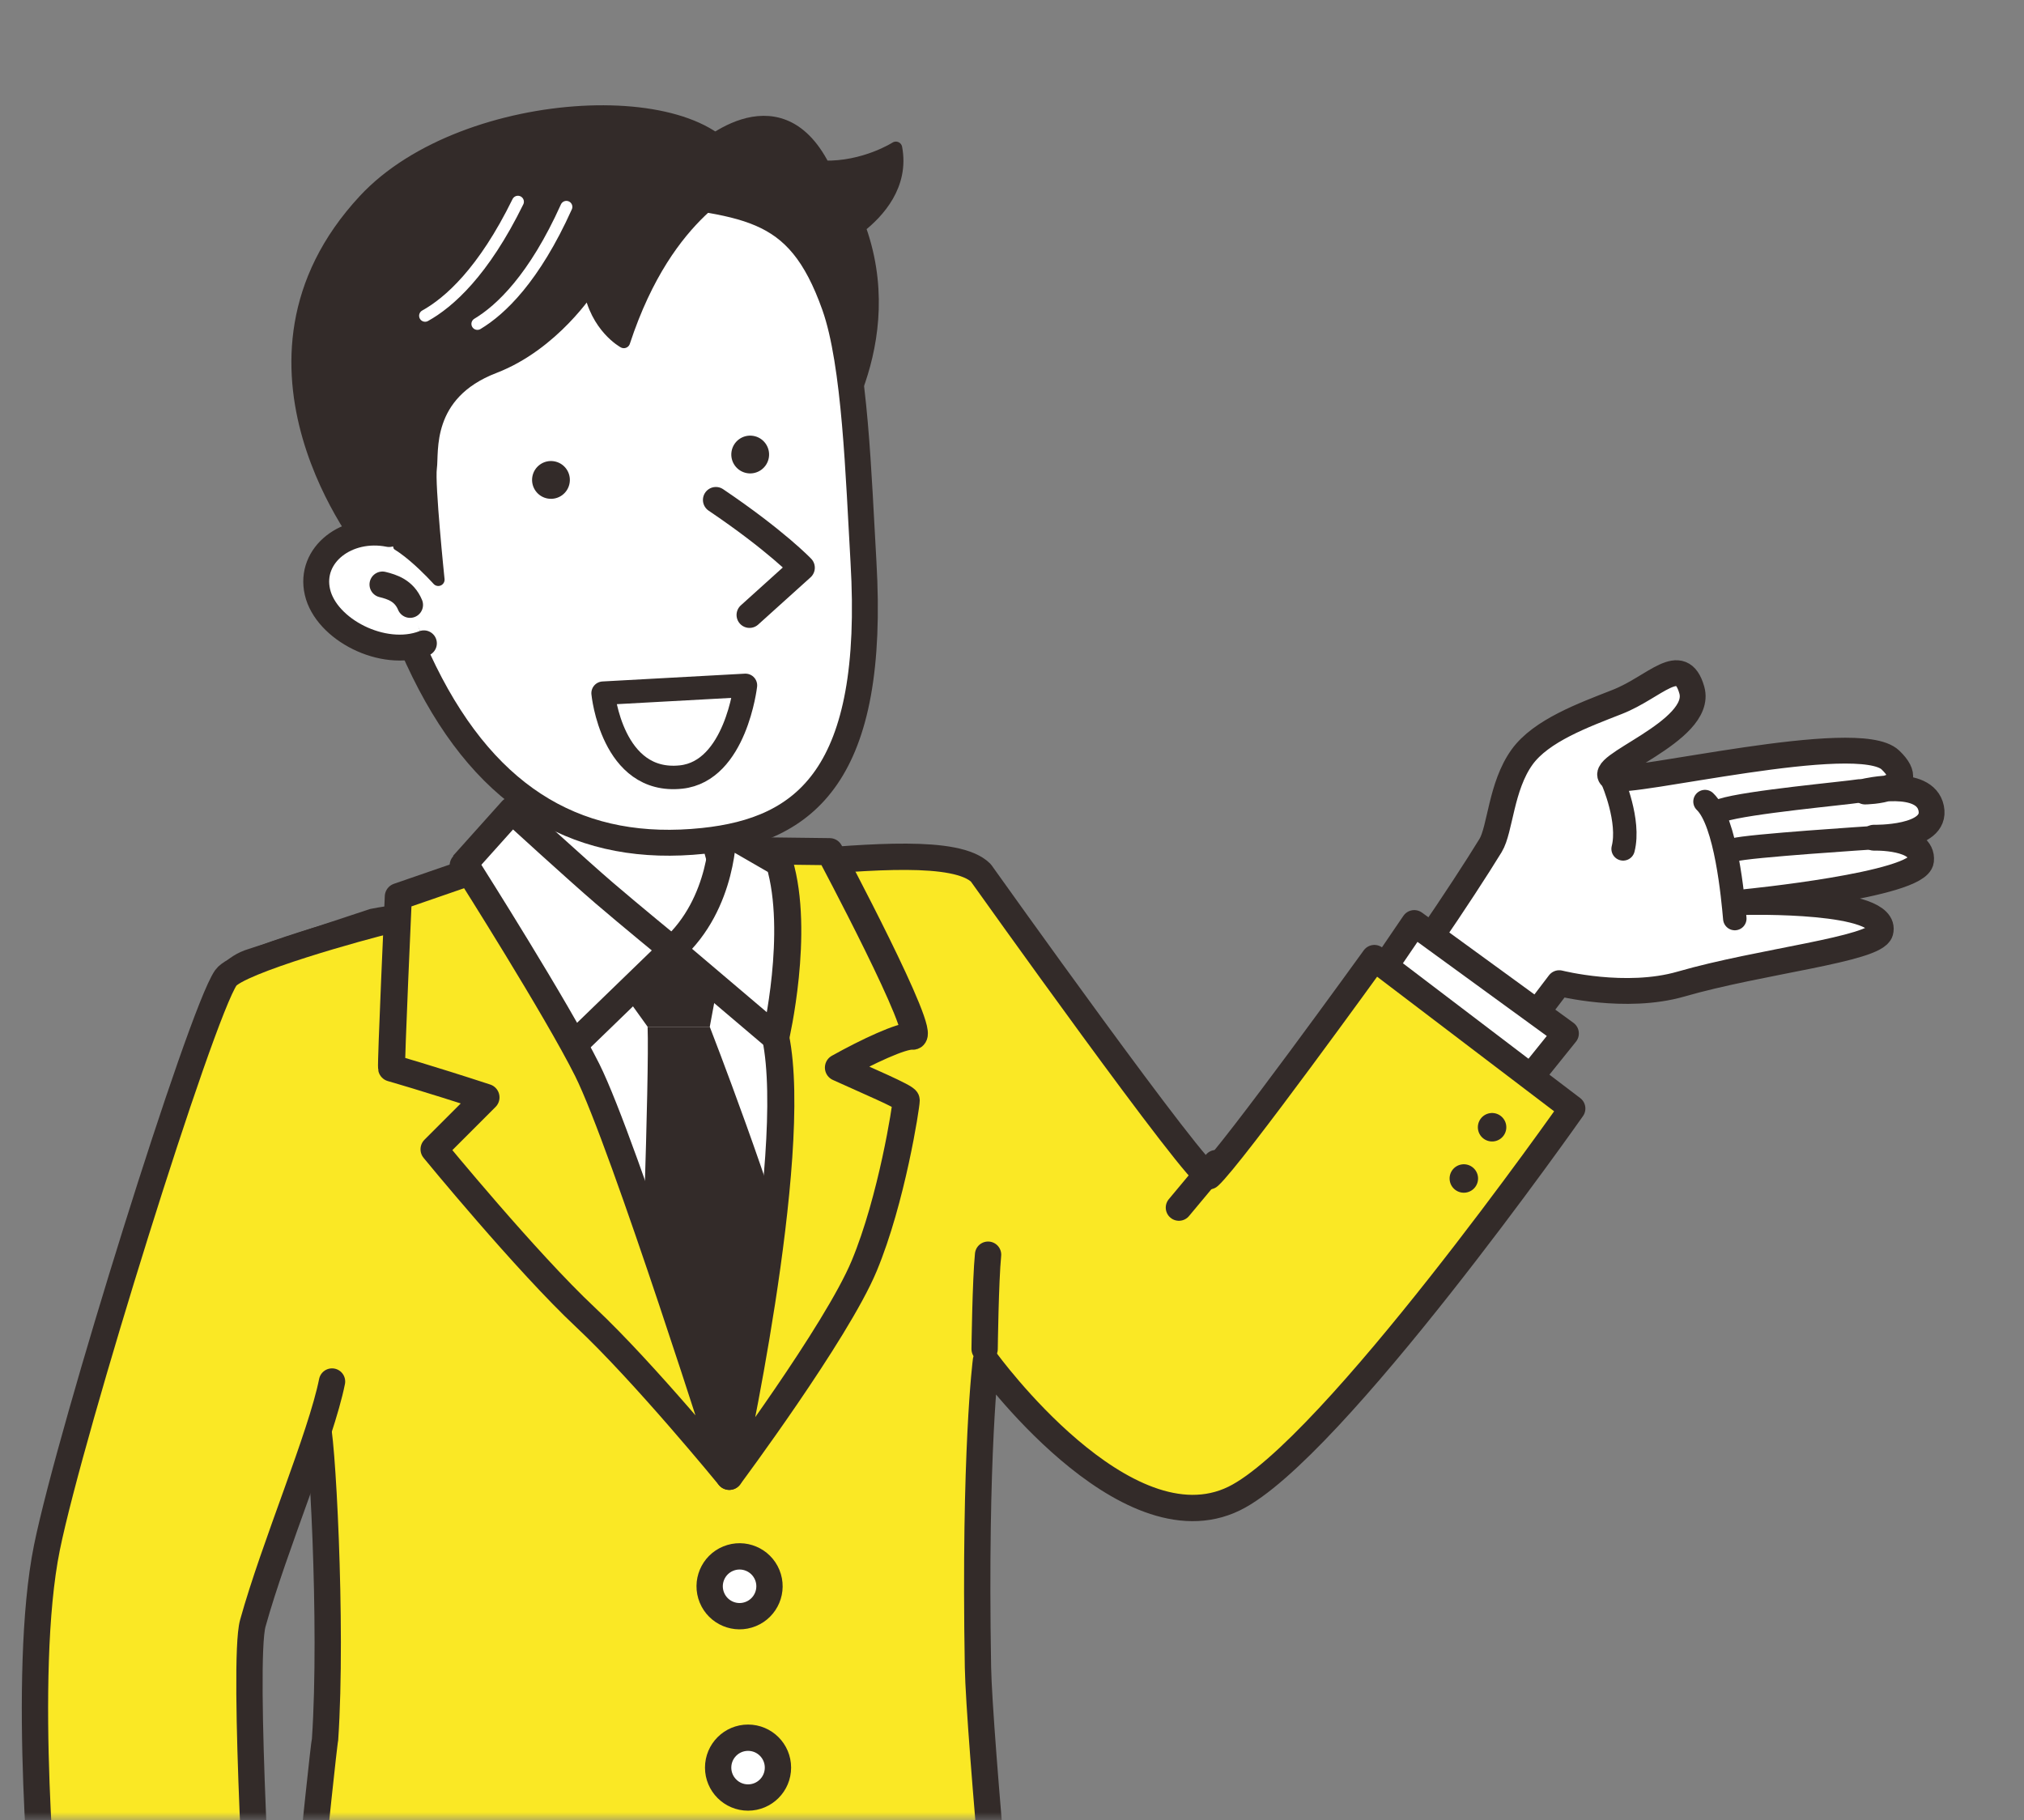 <svg width="129" height="116" viewBox="0 0 129 116" fill="none" xmlns="http://www.w3.org/2000/svg">
<rect x="0" y="0" width="129" height="116" fill="#808080" stroke="none"/>
<mask id="mask0_2127_1847" style="mask-type:luminance" maskUnits="userSpaceOnUse" x="0" y="0" width="129" height="116">
<path d="M3.05176e-05 116H128.646V19.803H66.489V0H11.096L8.196 19.803H3.05176e-05V116Z" fill="white"/>
</mask>
<g mask="url(#mask0_2127_1847)">
<path d="M88.022 63.876C88.769 63.433 93.301 56.674 95.001 53.888C95.624 52.866 95.659 50.126 97.008 48.252C98.224 46.566 100.928 45.579 103.08 44.734C105.478 43.793 107.152 41.588 107.828 43.981C108.581 46.645 101.393 48.902 102.804 49.579C103.795 50.054 118.428 46.467 120.486 48.438C122.543 50.408 118.87 50.447 118.87 50.447C118.87 50.447 122.685 49.543 123.085 51.518C123.484 53.483 119.425 53.39 119.425 53.39C119.425 53.39 122.605 53.296 122.436 54.85C122.268 56.404 111.294 57.489 111.294 57.489C111.294 57.489 120.425 57.264 119.846 59.385C119.539 60.509 112.196 61.256 107.147 62.717C103.612 63.741 99.378 62.661 99.378 62.661L95.043 68.361L88.022 63.877V63.876Z" fill="white" stroke="#332B29" stroke-width="1.646" stroke-linecap="round" stroke-linejoin="round"/>
<path d="M108.669 51.088C110.015 52.369 110.45 57.221 110.568 58.544L108.669 51.088Z" fill="white"/>
<path d="M108.669 51.088C110.015 52.369 110.45 57.221 110.568 58.544" stroke="#332B29" stroke-width="1.495" stroke-linecap="round" stroke-linejoin="round"/>
<path d="M119.426 53.388C119.426 53.388 111.333 53.908 110.519 54.17L119.426 53.388Z" fill="white"/>
<path d="M119.426 53.388C119.426 53.388 111.333 53.908 110.519 54.17" stroke="#332B29" stroke-width="1.495" stroke-linecap="round" stroke-linejoin="round"/>
<path d="M118.525 50.408C117.548 50.565 111.373 51.119 109.744 51.641L118.525 50.408Z" fill="white"/>
<path d="M118.525 50.408C117.548 50.565 111.373 51.119 109.744 51.641" stroke="#332B29" stroke-width="1.495" stroke-linecap="round" stroke-linejoin="round"/>
<path d="M102.785 49.751C102.785 49.751 103.905 52.318 103.45 54.103L102.785 49.751Z" fill="white"/>
<path d="M102.785 49.751C102.785 49.751 103.905 52.318 103.45 54.103" stroke="#332B29" stroke-width="1.495" stroke-linecap="round" stroke-linejoin="round"/>
<path d="M86.916 63.573L90.138 58.843L99.79 65.867L96.725 69.677" fill="white"/>
<path d="M86.916 63.573L90.138 58.843L99.79 65.867L96.725 69.677" stroke="#332B29" stroke-width="1.677" stroke-linecap="round" stroke-linejoin="round"/>
<path d="M62.838 86.725C62.838 86.725 71.666 98.928 78.663 95.507C84.901 92.457 100.206 70.651 100.206 70.651L87.596 61.063C87.596 61.063 78.506 73.659 77.06 74.965C76.584 75.395 62.514 55.631 62.514 55.631C60.971 54.104 55.37 54.634 50.637 55.004C48.364 55.182 24.849 58.488 23.78 58.75C23.716 58.765 16.935 61.031 16.114 61.277C13.659 62.014 13.721 64.716 13.252 67.32C12.618 70.854 18.576 89.556 20.164 90.615C20.505 90.841 21.214 103.578 20.717 110.869C20.58 111.397 18.395 133.04 18.395 133.04C18.395 133.04 27.985 135.36 41.597 134.96C51.985 134.655 65.015 132.751 64.662 132.045C64.309 131.339 62.403 110.383 62.331 106.266C62.091 92.465 62.839 86.723 62.839 86.723L62.838 86.725Z" fill="#FAE825" stroke="#332B29" stroke-width="1.677" stroke-linecap="round" stroke-linejoin="round"/>
<path d="M34.317 44.682C34.317 44.682 34.931 53.315 32.637 56.843C30.343 60.372 30.542 60.298 30.542 60.298C30.542 60.298 40.088 72.101 44.773 71.472C50.888 70.648 51.83 60.887 51.83 60.887C51.83 60.887 49.109 61.367 46.639 56.603C44.169 51.84 45.919 45.482 45.919 45.482" fill="white"/>
<path d="M34.317 44.682C34.317 44.682 34.931 53.315 32.637 56.843C30.343 60.372 30.542 60.298 30.542 60.298C30.542 60.298 40.088 72.101 44.773 71.472C50.888 70.648 51.83 60.887 51.83 60.887C51.83 60.887 49.109 61.367 46.639 56.603C44.169 51.84 45.919 45.482 45.919 45.482" stroke="#332B29" stroke-width="1.726" stroke-linecap="round" stroke-linejoin="round"/>
<path d="M51.745 59.105C51.745 59.105 28.253 61.252 28.959 61.016C29.664 60.781 46.482 94.094 46.482 94.094C46.482 94.094 55.47 77.408 54.361 73.247C53.253 69.087 50.981 60.722 51.745 59.104V59.105Z" fill="white"/>
<path d="M32.604 59.017C32.604 59.017 36.778 78.246 40.836 83.01C44.894 87.773 47.54 91.713 47.54 91.713C52.657 79.718 49.152 58.473 49.01 58.488" stroke="#332B29" stroke-width="1.726" stroke-linecap="round" stroke-linejoin="round"/>
<path d="M46.198 60.283L37.917 60.763L41.278 65.443H45.237L46.198 60.283Z" fill="#332B29"/>
<path d="M45.237 65.443C45.237 65.443 49.438 76.243 50.997 82.365L46.796 92.806L40.795 84.525C40.795 84.525 41.395 68.564 41.275 65.444H45.236L45.237 65.443Z" fill="#332B29"/>
<path d="M49.438 66.124C48.43 61.185 46.637 54.203 46.637 54.203L52.878 54.28C52.878 54.28 59.211 66.149 58.158 66.043C57.496 65.977 55.262 67.025 53.438 68.043C55.148 68.825 57.758 69.926 57.758 70.123C57.758 70.476 56.843 76.45 55.078 80.684C53.314 84.918 46.482 94.095 46.482 94.095C46.482 94.095 50.999 73.777 49.438 66.124Z" fill="#FAE825" stroke="#332B29" stroke-width="1.726" stroke-linecap="round" stroke-linejoin="round"/>
<path d="M49.677 55.002L46.077 52.923C46.077 52.923 46.156 57.563 42.837 60.524L49.438 66.125C49.438 66.125 50.998 59.444 49.677 55.004V55.002Z" fill="white" stroke="#332B29" stroke-width="1.726" stroke-linecap="round" stroke-linejoin="round"/>
<path d="M42.837 60.523L36.477 66.683C36.354 66.734 33.758 63.273 32.397 60.763C30.982 58.152 29.442 55.133 29.517 55.122L32.636 51.642C32.636 51.642 36.837 55.482 38.517 56.922C40.197 58.362 42.837 60.523 42.837 60.523Z" fill="white" stroke="#332B29" stroke-width="1.726" stroke-linecap="round" stroke-linejoin="round"/>
<path d="M52.502 10.639C55.101 10.711 57.1 9.427 57.1 9.427C57.545 11.785 55.993 13.506 54.761 14.469C54.822 14.636 54.881 14.807 54.937 14.982C57.372 22.543 52.418 28.837 52.418 28.837L44.468 9.734C44.468 9.734 49.52 4.796 52.502 10.639Z" fill="#332B29" stroke="#332B29" stroke-width="0.805" stroke-linecap="round" stroke-linejoin="round"/>
<path d="M53.196 19.493C54.504 23.183 54.718 30.394 55.033 35.797C55.826 49.362 51.36 52.91 44.815 53.594C37.121 54.398 31.151 51.145 27.04 42.811C25.001 38.676 22.23 30.996 22.905 25.763C23.58 20.531 31.682 10.994 39.615 12.007C47.548 13.02 50.833 12.825 53.196 19.491V19.493Z" fill="white" stroke="#332B29" stroke-width="1.651" stroke-linecap="round" stroke-linejoin="round"/>
<path d="M23.37 35.136C23.37 35.136 13.573 23.155 23.231 12.763C29.653 5.853 45.731 5.255 47.224 11.111C47.422 11.889 42.63 13.063 39.76 21.788C39.76 21.788 38.007 20.843 37.578 18.345C37.578 18.345 35.282 21.939 31.493 23.396C27.015 25.118 27.586 28.829 27.443 29.829C27.3 30.83 27.933 36.945 27.933 36.945C27.933 36.945 25.129 33.804 23.915 34.303C22.701 34.803 23.369 35.135 23.369 35.135" fill="#332B29"/>
<path d="M23.37 35.136C23.37 35.136 13.573 23.155 23.231 12.763C29.653 5.853 45.731 5.255 47.224 11.111C47.422 11.889 42.63 13.063 39.76 21.788C39.76 21.788 38.007 20.843 37.578 18.345C37.578 18.345 35.282 21.939 31.493 23.396C27.015 25.118 27.586 28.829 27.443 29.829C27.3 30.83 27.933 36.945 27.933 36.945C27.933 36.945 25.129 33.804 23.915 34.303C22.701 34.803 23.369 35.135 23.369 35.135" stroke="#332B29" stroke-width="0.805" stroke-linecap="round" stroke-linejoin="round"/>
<path d="M38.438 44.179C38.438 44.179 39.001 49.996 43.41 49.523C46.889 49.15 47.511 43.682 47.511 43.682L38.438 44.179Z" fill="white" stroke="#332B29" stroke-width="1.495" stroke-linecap="round" stroke-linejoin="round"/>
<path d="M24.797 34.037C22.118 33.501 19.684 35.35 20.232 37.734C20.78 40.118 24.414 41.997 27.017 41.002" fill="white"/>
<path d="M24.797 34.037C22.118 33.501 19.684 35.35 20.232 37.734C20.78 40.118 24.414 41.997 27.017 41.002" stroke="#332B29" stroke-width="1.651" stroke-linecap="round" stroke-linejoin="round"/>
<path d="M45.627 31.863C49.457 34.449 51.107 36.184 51.107 36.184L47.77 39.194" fill="white"/>
<path d="M45.627 31.863C49.457 34.449 51.107 36.184 51.107 36.184L47.77 39.194" stroke="#332B29" stroke-width="1.651" stroke-linecap="round" stroke-linejoin="round"/>
<path d="M33.927 30.397C33.822 31.054 34.268 31.671 34.925 31.777C35.582 31.883 36.2 31.437 36.305 30.779C36.411 30.122 35.965 29.505 35.308 29.399C34.652 29.293 34.033 29.739 33.927 30.397Z" fill="#332B29"/>
<path d="M46.625 28.777C46.519 29.433 46.965 30.052 47.622 30.158C48.278 30.263 48.897 29.817 49.003 29.16C49.108 28.504 48.662 27.885 48.005 27.78C47.349 27.674 46.73 28.12 46.625 28.777Z" fill="#332B29"/>
<path d="M26.136 38.553C25.754 37.635 24.988 37.405 24.376 37.252L26.136 38.553Z" fill="white"/>
<path d="M26.136 38.553C25.754 37.635 24.988 37.405 24.376 37.252" stroke="#332B29" stroke-width="1.651" stroke-linecap="round" stroke-linejoin="round"/>
<path d="M33.009 12.858C30.813 17.337 28.615 19.28 27.094 20.125" stroke="white" stroke-width="0.763" stroke-linecap="round" stroke-linejoin="round"/>
<path d="M36.098 13.185C34.05 17.733 31.919 19.749 30.427 20.643" stroke="white" stroke-width="0.763" stroke-linecap="round" stroke-linejoin="round"/>
<path d="M21.162 88.051C20.458 91.57 17.481 98.533 16.113 103.458C15.422 105.944 16.621 125.583 16.621 125.583C16.621 125.583 13.954 126.702 8.369 125.925C3.979 125.315 2.892 122.6 2.892 122.6C2.892 122.6 1.334 106.772 2.993 98.625C4.512 91.168 12.778 64.653 14.393 62.321C15.139 61.244 23.205 59.024 24.862 58.637" fill="#FAE825"/>
<path d="M21.162 88.051C20.458 91.57 17.481 98.533 16.113 103.458C15.422 105.944 16.621 125.583 16.621 125.583C16.621 125.583 13.954 126.702 8.369 125.925C3.979 125.315 2.892 122.6 2.892 122.6C2.892 122.6 1.334 106.772 2.993 98.625C4.512 91.168 12.778 64.653 14.393 62.321C15.139 61.244 23.205 59.024 24.862 58.637" stroke="#332B29" stroke-width="1.677" stroke-linecap="round" stroke-linejoin="round"/>
<path d="M45.373 101.823C44.974 100.849 45.44 99.736 46.414 99.337C47.388 98.938 48.501 99.404 48.901 100.378C49.3 101.352 48.834 102.465 47.859 102.864C46.885 103.264 45.772 102.797 45.373 101.823Z" fill="white" stroke="#332B29" stroke-width="1.677" stroke-linecap="round" stroke-linejoin="round"/>
<path d="M47.677 114.564C46.624 114.564 45.771 113.71 45.771 112.658C45.771 111.605 46.624 110.752 47.677 110.752C48.73 110.752 49.583 111.605 49.583 112.658C49.583 113.71 48.73 114.564 47.677 114.564Z" fill="white" stroke="#332B29" stroke-width="1.677" stroke-linecap="round" stroke-linejoin="round"/>
<path d="M62.755 85.978C62.755 85.978 62.81 81.623 62.975 79.967L62.755 85.978Z" fill="#FAE825"/>
<path d="M62.755 85.978C62.755 85.978 62.81 81.623 62.975 79.967" stroke="#332B29" stroke-width="1.677" stroke-linecap="round" stroke-linejoin="round"/>
<path d="M77.505 74.13L75.138 76.967" stroke="#332B29" stroke-width="1.677" stroke-linecap="round" stroke-linejoin="round"/>
<path d="M94.203 71.987C94.124 71.492 94.461 71.027 94.956 70.948C95.45 70.869 95.915 71.207 95.994 71.701C96.073 72.196 95.736 72.661 95.241 72.74C94.746 72.818 94.281 72.481 94.203 71.987Z" fill="#332B29"/>
<path d="M92.402 75.256C92.322 74.762 92.657 74.296 93.152 74.216C93.646 74.135 94.112 74.471 94.193 74.965C94.273 75.46 93.938 75.926 93.443 76.006C92.949 76.086 92.483 75.751 92.402 75.256Z" fill="#332B29"/>
<path d="M24.959 68.073C24.905 67.83 25.387 57.145 25.387 57.145L29.945 55.571C29.945 55.571 35.485 64.31 37.425 68.191C39.767 72.875 46.481 94.095 46.481 94.095C46.481 94.095 41.072 87.479 37.309 83.951C33.545 80.423 27.665 73.249 27.665 73.249L30.973 69.941C27.25 68.724 24.96 68.074 24.96 68.074L24.959 68.073Z" fill="#FAE825" stroke="#332B29" stroke-width="1.726" stroke-linecap="round" stroke-linejoin="round"/>
</g>
</svg>
